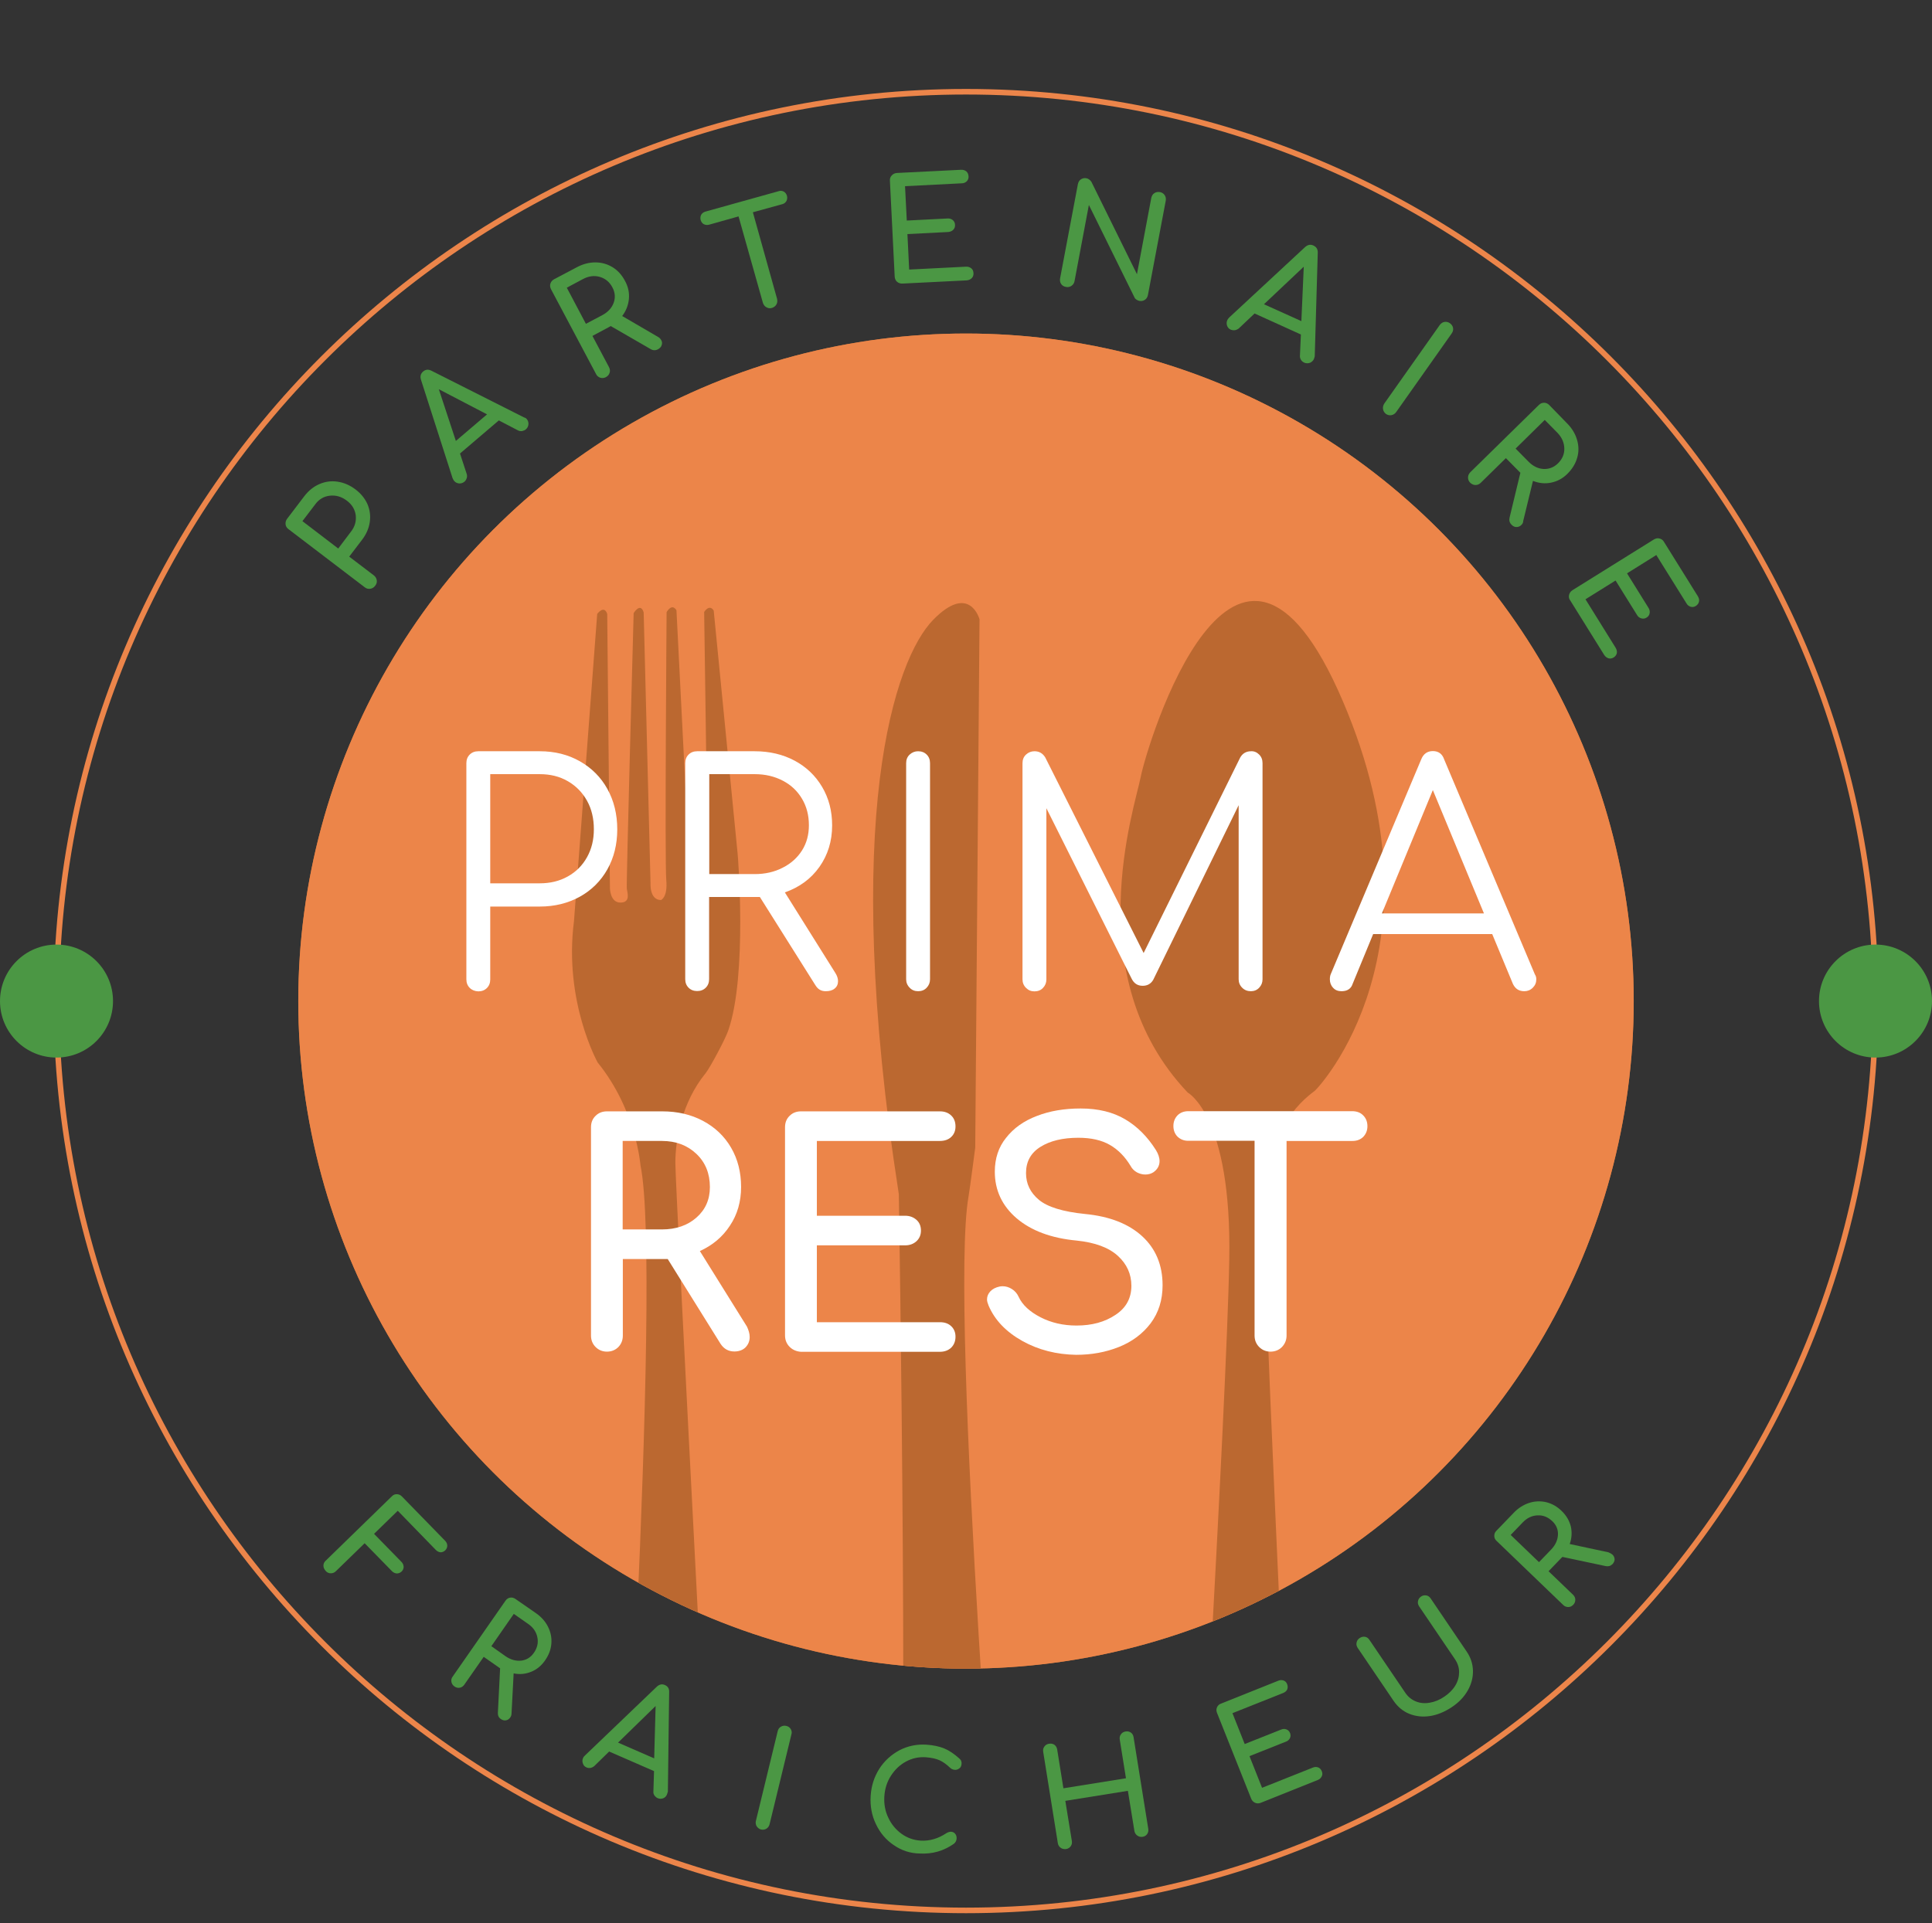 <?xml version="1.0" encoding="utf-8"?>
<!-- Generator: Adobe Illustrator 28.0.0, SVG Export Plug-In . SVG Version: 6.00 Build 0)  -->
<svg version="1.1" id="Calque_1" xmlns="http://www.w3.org/2000/svg" xmlns:xlink="http://www.w3.org/1999/xlink" x="0px" y="0px"
	 viewBox="0 0 1213.8 1208.5" style="enable-background:new 0 0 1213.8 1208.5;" xml:space="preserve">
<rect x="0" y="0" width="1213.8" height="1208.5" fill="#333333" stroke="none"/>
<style type="text/css">
	.st0{fill:#CB7539;}
	.st1{clip-path:url(#SVGID_00000062151156786977736380000008027239237737968038_);}
	.st2{fill:#BB6830;}
	.st3{fill:#FFFFFF;}
	.st4{fill:#EC854A;}
	.st5{fill:#4B9744;}
</style>
<g>
	<circle class="st0" cx="606.9" cy="629.1" r="419.5"/>
	<g>
		<defs>
			<circle id="SVGID_1_" cx="606.9" cy="629.1" r="419.5"/>
		</defs>
		<use xlink:href="#SVGID_1_"  style="overflow:visible;fill:#EC8549;"/>
		<clipPath id="SVGID_00000114781952601138191900000009894684572528818606_">
			<use xlink:href="#SVGID_1_"  style="overflow:visible;"/>
		</clipPath>
		<g style="clip-path:url(#SVGID_00000114781952601138191900000009894684572528818606_);">
			<g>
				<path class="st2" d="M457.5,647.7c-1.9,5.5-11.5,23.4-14.1,26.6c-15.2,18.6-19.1,42.1-19.1,56.5c0,16.7,26.6,521.4,26.6,521.4
					c-34.3,27.4-63.4,0-63.4,0s28.8-453.1,14.9-519.8c0,0-2.5-34.5-26.9-64.7c0,0-21.4-38.3-14.9-88.7l14.6-193.2c0,0,4.3-5.9,6.3,0
					l1.7,172.2c0,0,0,9.2,6.6,9.2c6.6,0,4.3-6.3,4-8.8c-0.4-2.5,4.3-173.1,4.3-173.1s4.3-7.1,6.3-0.4l4.3,170.2
					c0,0-0.7,10.5,6.6,10.5c0,0,4.3-1.7,3.3-12.6c-1-10.9,0.2-168.3,0.2-168.3s3.2-6,6.2-1.2l8.7,171.9c0,0-0.3,9.4,5.9,9.4
					c6.2,0,4.7-8.2,5-12.3c0.2-4.1-2.2-167.9-2.2-167.9s3.2-5.3,6-0.9l15,152.5C463.5,536.3,469.7,612.9,457.5,647.7z"/>
			</g>
			<g>
				<path class="st2" d="M563.6,1253c8.1-78.2,1.1-502.5,1.1-502.5c-36.9-237.7-2.3-336.5,21.5-360.9c23-23.6,29.2-0.4,29.2-0.4
					l-2.7,332c0,0-3.2,24.7-4.2,30.7c-12.4,70,22,498.7,22,498.7C599.9,1280.3,563.6,1253,563.6,1253z"/>
			</g>
			<g>
				<path class="st2" d="M826,685.5c-36.6,27-31.2,75.1-31,109.4c0.2,36.6,20,455.9,20,455.9c-34.2,30.6-66.2,0.1-66.2,0.1
					s22-369.5,23.5-459.6c1.6-90.1-26.1-104.7-26.1-104.7c-69.3-73-33.3-179-29.5-198.5c3.8-19.5,59.5-205,126.9-47.6
					C910.3,596.3,828.4,683.7,826,685.5z"/>
			</g>
		</g>
	</g>
	<g>
		<path class="st3" d="M295.1,620.8c-1.4-1.4-2.1-3.2-2.1-5.4V479.6c0-2.2,0.7-4,2.1-5.4c1.4-1.4,3.2-2.1,5.4-2.1h38.6
			c9.4,0,17.8,2.1,25.2,6.3c7.4,4.2,13.2,10,17.3,17.4c4.1,7.4,6.2,15.9,6.2,25.4c0,9.4-2.1,17.8-6.2,25.1
			c-4.1,7.3-9.9,13.1-17.3,17.2c-7.4,4.1-15.8,6.2-25.2,6.2H308v45.8c0,2.2-0.7,4-2.1,5.4c-1.4,1.4-3.2,2.1-5.4,2.1
			C298.3,622.9,296.5,622.2,295.1,620.8z M339.1,555.1c6.6,0,12.4-1.4,17.6-4.3c5.2-2.9,9.2-6.9,12.1-12.1s4.3-11,4.3-17.6
			c0-6.7-1.4-12.7-4.3-17.9c-2.9-5.2-6.9-9.3-12.1-12.3c-5.2-3-11-4.4-17.6-4.4H308v68.6H339.1z"/>
		<path class="st3" d="M526.5,616.6c0,1.9-0.7,3.5-2.1,4.6c-1.4,1.2-3.3,1.7-5.6,1.7c-1.5,0-2.8-0.3-3.9-1c-1-0.6-1.9-1.6-2.7-2.9
			l-34.8-55.3h-3.3h-28.6v51.6c0,2.2-0.7,4-2.1,5.4c-1.4,1.4-3.2,2.1-5.4,2.1c-2.2,0-4-0.7-5.4-2.1c-1.4-1.4-2.1-3.2-2.1-5.4V479.6
			c0-2.2,0.7-4,2.1-5.4c1.4-1.4,3.2-2.1,5.4-2.1h36.1c9.4,0,17.8,2,25.1,5.9c7.3,3.9,13.1,9.4,17.3,16.5c4.2,7.1,6.3,15.1,6.3,24.2
			c0,9.9-2.7,18.6-8,26.1s-12.6,12.8-21.7,16l31.7,50.6C526,613.3,526.5,615,526.5,616.6z M474.2,549.3c6.4,0,12.3-1.3,17.5-4
			c5.2-2.6,9.3-6.3,12.2-10.9c2.9-4.6,4.3-9.9,4.3-15.8c0-6.2-1.4-11.7-4.3-16.6c-2.9-4.9-6.9-8.7-12.1-11.4
			c-5.2-2.7-11-4.1-17.6-4.1h-28.6v62.8H474.2z"/>
		<path class="st3" d="M571.5,620.7c-1.5-1.5-2.2-3.3-2.2-5.3V479.6c0-2.2,0.7-4,2.2-5.4c1.5-1.4,3.3-2.1,5.3-2.1
			c2.2,0,4,0.7,5.4,2.1c1.4,1.4,2.1,3.2,2.1,5.4v135.8c0,2.1-0.7,3.8-2.1,5.3c-1.4,1.5-3.2,2.2-5.4,2.2
			C574.7,622.9,572.9,622.2,571.5,620.7z"/>
		<path class="st3" d="M791.1,474.2c1.4,1.4,2.1,3.2,2.1,5.4v135.8c0,2.1-0.7,3.8-2.1,5.3c-1.4,1.5-3.2,2.2-5.2,2.2
			c-2.2,0-4-0.7-5.5-2.2c-1.5-1.5-2.2-3.3-2.2-5.3V506l-53.7,109.8c-1.5,2.5-3.7,3.7-6.6,3.7c-3.2,0-5.5-1.5-7-4.6l-53.5-107v107.6
			c0,2.1-0.7,3.8-2.1,5.3c-1.4,1.5-3.2,2.2-5.4,2.2c-2.1,0-3.8-0.7-5.3-2.2c-1.5-1.5-2.2-3.3-2.2-5.3V479.6c0-2.2,0.7-4,2.2-5.4
			c1.5-1.4,3.3-2.1,5.3-2.1c3,0,5.2,1.3,6.8,3.9l61.8,122.9l60.7-122.9c1.5-2.6,3.8-3.9,6.8-3.9C787.9,472,789.6,472.7,791.1,474.2z
			"/>
		<path class="st3" d="M965.2,615.4c0,2.1-0.7,3.8-2.2,5.3c-1.5,1.5-3.3,2.2-5.3,2.2c-3.4,0-5.7-1.5-7.2-4.6L937.5,587h-74.8
			l-12.9,31.3c-1,3.1-3.4,4.6-7,4.6c-2.2,0-4-0.7-5.3-2.2c-1.4-1.5-2-3.3-2-5.3c0-1.3,0.2-2.4,0.6-3.3l56.8-134.9
			c1.4-3.5,3.9-5.2,7.3-5.2c3.5,0,5.9,1.7,7.1,5.2l57,135.1C964.9,613.2,965.2,614.2,965.2,615.4z M868.2,574h64.1l-32.1-77.5
			L868.2,574z"/>
	</g>
	<g>
		<path class="st3" d="M471,840.2c0,2.6-0.9,4.7-2.6,6.5c-1.7,1.7-4.1,2.6-7,2.6c-3.7,0-6.6-1.6-8.7-4.8l-33.2-53.3h-3.5h-24.7v48.1
			c0,2.8-0.9,5.2-2.8,7.2c-1.9,1.9-4.3,2.9-7.2,2.9c-2.8,0-5.2-1-7.1-2.9s-2.9-4.3-2.9-7.2V708.4c0-3,1-5.4,2.9-7.2
			c1.9-1.9,4.3-2.8,7.1-2.8h34.8c9.5,0,18.1,2,25.6,6c7.5,4,13.4,9.6,17.6,16.8c4.2,7.2,6.3,15.5,6.3,24.7c0,9.1-2.3,17.3-7,24.3
			c-4.6,7.1-11,12.4-18.9,16l29.6,47.5C470.3,835.9,471,838,471,840.2z M415.9,772.6c8.8,0,16-2.5,21.6-7.4c5.7-5,8.5-11.4,8.5-19.2
			c0-8.5-2.8-15.5-8.5-20.9c-5.7-5.4-12.9-8.1-21.6-8.1h-24.7v55.6H415.9z"/>
		<path class="st3" d="M496.1,846.4c-1.9-1.9-2.9-4.3-2.9-7.2V708.4c0-3,1-5.4,2.9-7.2c1.9-1.9,4.3-2.8,7.1-2.8h87.3
			c3,0,5.3,0.9,7.1,2.6c1.8,1.7,2.7,4,2.7,6.9c0,2.7-0.9,4.9-2.7,6.6c-1.8,1.7-4.2,2.5-7.1,2.5h-77.3v47h55.5c2.8,0,5.2,0.9,7.1,2.6
			c1.9,1.7,2.8,4,2.8,6.7s-0.9,4.9-2.8,6.7c-1.9,1.7-4.2,2.6-7.1,2.6h-55.5v48.3h77.3c3,0,5.3,0.8,7.1,2.5c1.8,1.7,2.7,3.9,2.7,6.6
			c0,2.8-0.9,5.1-2.7,6.9c-1.8,1.7-4.2,2.6-7.1,2.6h-87.3C500.4,849.3,498,848.3,496.1,846.4z"/>
		<path class="st3" d="M642.3,842.7c-10.2-5.7-17.3-13.1-21.2-22.2c-0.6-1.5-1-2.8-1-3.9c0-1.9,0.7-3.6,2.1-5.1
			c1.4-1.5,3.4-2.5,5.8-3c0.4-0.1,1-0.2,1.9-0.2c2.1,0,4,0.6,5.9,1.8c1.9,1.2,3.3,2.9,4.2,4.9c2.3,5,6.9,9.3,13.7,12.8
			c6.8,3.5,14.4,5.2,22.6,5.2c9.7,0,17.8-2.2,24.5-6.7c6.7-4.4,10-10.5,10-18.3c0-7.3-2.8-13.6-8.5-18.8c-5.7-5.2-14.3-8.4-25.9-9.6
			c-16-1.5-28.5-6.2-37.7-14c-9.1-7.8-13.7-17.6-13.7-29.3c0-8.2,2.3-15.4,7.1-21.3c4.7-6,11.1-10.6,19.3-13.7
			c8.2-3.2,17.4-4.7,27.5-4.7c11.1,0,20.4,2.3,28,6.8c7.6,4.5,14,10.9,19.3,19.3c1.5,2.4,2.3,4.8,2.3,7c0,2.8-1.3,5.2-3.9,7
			c-1.4,0.9-3.1,1.4-5,1.4s-3.7-0.5-5.4-1.4c-1.7-1-3-2.3-3.9-4c-3.5-5.8-7.8-10.2-13-13.2c-5.2-3-11.8-4.5-19.8-4.5
			c-9.8,0-17.7,1.9-23.8,5.7c-6.1,3.8-9.1,9.3-9.1,16.5c0,6.7,2.7,12.3,8.1,16.8c5.4,4.5,15.1,7.5,29,8.9c15.5,1.5,27.4,6.2,35.9,14
			c8.5,7.8,12.8,18.1,12.8,30.8c0,9.3-2.5,17.2-7.5,23.9c-5,6.6-11.7,11.6-20,14.9c-8.3,3.3-17.2,4.9-26.8,4.9
			C663.9,851.2,652.5,848.4,642.3,842.7z"/>
		<path class="st3" d="M856.5,701c1.7,1.7,2.6,4,2.6,6.7s-0.9,4.9-2.6,6.7c-1.7,1.7-4,2.6-6.7,2.6h-41.5v122.3c0,2.8-1,5.2-2.9,7.2
			c-1.9,1.9-4.3,2.9-7.2,2.9c-2.8,0-5.2-1-7.1-2.9s-2.9-4.3-2.9-7.2V716.9h-41.7c-2.7,0-4.9-0.9-6.7-2.6c-1.7-1.7-2.6-4-2.6-6.7
			s0.9-4.9,2.6-6.7c1.7-1.7,4-2.6,6.7-2.6h103.4C852.6,698.4,854.8,699.2,856.5,701z"/>
	</g>
	<path class="st4" d="M606.9,1202.3c-316,0-573.2-257.1-573.2-573.2S290.9,55.9,606.9,55.9s573.2,257.1,573.2,573.2
		S922.9,1202.3,606.9,1202.3z M606.9,59.4C292.8,59.4,37.2,315,37.2,629.1s255.6,569.7,569.7,569.7s569.7-255.6,569.7-569.7
		S921,59.4,606.9,59.4z"/>
	<g>
		<path class="st5" d="M232.6,370c-1.2,0.2-2.4-0.1-3.4-0.9l-48-36.6c-1.1-0.8-1.7-1.9-1.8-3.1c-0.1-1.2,0.2-2.4,1-3.4l10.8-14.2
			c2.7-3.5,5.8-6,9.5-7.6s7.5-2.1,11.4-1.5c4,0.6,7.7,2.2,11.3,4.9c3.4,2.6,5.9,5.7,7.5,9.3c1.5,3.6,2,7.3,1.4,11.3
			c-0.6,3.9-2.2,7.6-4.9,11.1l-8,10.5l15.5,11.8c1,0.8,1.6,1.8,1.8,3c0.2,1.2-0.1,2.4-1,3.5C234.9,369.2,233.9,369.8,232.6,370z
			 M220.5,334.1c2.5-3.2,3.4-6.6,3-10.3c-0.5-3.6-2.3-6.7-5.5-9.1c-3.4-2.6-6.9-3.6-10.7-3.2c-3.8,0.4-6.9,2.2-9.3,5.5l-8,10.5
			l22.5,17.2L220.5,334.1z"/>
		<path class="st5" d="M330.9,263.3c0.8,0.9,1.2,2.1,1.1,3.3c-0.1,1.3-0.6,2.3-1.6,3.2c-0.7,0.6-1.5,0.9-2.4,1.1
			c-0.9,0.1-1.8,0-2.7-0.5l-11.9-6.2L289,285l4.2,12.8c0.3,0.9,0.3,1.9,0,2.7c-0.3,0.9-0.7,1.6-1.4,2.2c-1,0.8-2.1,1.2-3.4,1.1
			c-1.3-0.1-2.3-0.7-3.1-1.6c-0.4-0.5-0.7-1.1-1-1.8l-19.8-61.7c-0.7-2.2-0.2-3.9,1.3-5.2c1.6-1.4,3.4-1.5,5.3-0.5l58.1,29.3
			C330,262.5,330.6,262.9,330.9,263.3z M286.4,277.1l19.6-16.7l-30.3-15.8L286.4,277.1z"/>
		<path class="st5" d="M415.4,213.7c0.6,1,0.7,2.1,0.3,3.2c-0.3,1.1-1.1,1.9-2.3,2.6c-1.5,0.8-3.1,0.8-4.6-0.1l-25.1-14.5l-1.4,0.8
			l-10.1,5.4l10.4,19.6c0.6,1.2,0.8,2.3,0.4,3.5c-0.3,1.2-1.1,2.1-2.3,2.8c-1.2,0.6-2.3,0.7-3.5,0.4c-1.2-0.4-2.1-1.1-2.7-2.3
			l-28.3-53.3c-0.6-1.2-0.8-2.4-0.4-3.6c0.4-1.2,1.2-2.1,2.3-2.7l14.2-7.5c3.9-2.1,7.8-3.1,11.7-3.1c3.9,0,7.5,1,10.8,3
			c3.3,2,5.9,4.9,7.9,8.7c2,3.7,2.8,7.5,2.4,11.4c-0.4,3.9-1.8,7.4-4.2,10.6l22.3,13C414.2,212.1,414.9,212.8,415.4,213.7z
			 M378.3,198.1c3.6-1.9,6-4.5,7.2-7.7c1.2-3.2,1-6.5-0.7-9.7c-1.8-3.5-4.5-5.7-8-6.7c-3.5-1-7-0.5-10.6,1.4l-10.1,5.4l12,22.7
			L378.3,198.1z"/>
		<path class="st5" d="M492.4,120.4c1,0.6,1.6,1.4,2,2.6c0.3,1.2,0.2,2.3-0.3,3.3c-0.6,1-1.4,1.7-2.6,2l-18.5,5.1l15.2,54.4
			c0.3,1.3,0.2,2.4-0.4,3.5c-0.6,1.1-1.6,1.8-2.8,2.2c-1.3,0.4-2.4,0.2-3.5-0.4c-1.1-0.6-1.8-1.6-2.2-2.8L464,136l-18.5,5.2
			c-1.2,0.3-2.3,0.2-3.3-0.3s-1.6-1.4-2-2.6c-0.3-1.2-0.2-2.3,0.3-3.3c0.6-1,1.4-1.6,2.6-2l45.9-12.8
			C490.3,119.7,491.4,119.9,492.4,120.4z"/>
		<path class="st5" d="M563.6,177.1c-0.9-0.8-1.4-1.9-1.5-3.2l-3-60.3c-0.1-1.4,0.3-2.5,1.2-3.4c0.8-0.9,1.9-1.4,3.2-1.5l40.2-2
			c1.4-0.1,2.5,0.3,3.4,1c0.9,0.8,1.3,1.8,1.4,3.1c0.1,1.2-0.3,2.3-1.1,3.1c-0.8,0.8-1.9,1.3-3.2,1.3l-35.6,1.8l1.1,21.6l25.6-1.3
			c1.3-0.1,2.4,0.3,3.3,1c0.9,0.8,1.4,1.8,1.4,3c0.1,1.2-0.3,2.3-1.1,3.1c-0.8,0.8-1.9,1.3-3.2,1.4l-25.6,1.3l1.1,22.3l35.6-1.8
			c1.4-0.1,2.5,0.3,3.4,1c0.9,0.7,1.3,1.7,1.4,3c0.1,1.3-0.3,2.4-1.1,3.2c-0.8,0.8-1.9,1.3-3.2,1.4l-40.2,2
			C565.7,178.3,564.6,177.9,563.6,177.1z"/>
		<path class="st5" d="M666.7,178.5c-0.7-1-0.9-2.2-0.7-3.5l11.2-59.3c0.3-1.3,0.9-2.4,1.9-3c1-0.7,2.2-0.9,3.4-0.7
			c0.6,0.1,1.3,0.4,1.8,0.8c0.6,0.4,1,0.9,1.4,1.5l28.6,58l9-47.9c0.3-1.3,0.9-2.4,1.9-3c1-0.7,2.2-0.9,3.5-0.7
			c1.3,0.2,2.3,0.9,3,1.9c0.7,1,0.9,2.2,0.7,3.5l-11.2,59.3c-0.3,1.3-0.9,2.4-1.9,3c-1,0.7-2.2,0.9-3.4,0.7
			c-0.6-0.1-1.3-0.4-1.9-0.8c-0.6-0.4-1.1-0.9-1.3-1.5l-28.6-58l-9,47.8c-0.2,1.3-0.9,2.3-1.9,3c-1,0.7-2.2,1-3.5,0.7
			C668.4,180.1,667.4,179.5,666.7,178.5z"/>
		<path class="st5" d="M825.5,225.6c-0.5,1.1-1.4,1.9-2.5,2.4c-1.2,0.4-2.4,0.4-3.6-0.1c-0.8-0.4-1.5-0.9-2-1.7
			c-0.5-0.8-0.8-1.7-0.7-2.6l0.6-13.4l-29.1-13.2l-9.8,9.3c-0.7,0.6-1.6,1-2.5,1.2c-0.9,0.1-1.8,0-2.6-0.3c-1.2-0.5-2-1.4-2.4-2.6
			c-0.4-1.2-0.3-2.4,0.2-3.5c0.2-0.5,0.7-1.1,1.3-1.7l47.5-44.1c1.7-1.5,3.4-1.9,5.3-1c1.9,0.9,2.8,2.4,2.7,4.6l-1.9,65
			C825.8,224.5,825.7,225.1,825.5,225.6z M794.1,191.2l23.5,10.6l1.5-34.2L794.1,191.2z"/>
		<path class="st5" d="M868.9,257.1c-0.2-1.2,0.1-2.4,0.8-3.5l34.8-49.3c0.8-1.1,1.8-1.8,3-2c1.2-0.2,2.4,0.1,3.4,0.8
			c1.1,0.8,1.8,1.8,2,3c0.2,1.2-0.1,2.4-0.9,3.5l-34.8,49.3c-0.8,1.1-1.7,1.7-3,2c-1.2,0.2-2.4,0-3.5-0.8
			C869.7,259.3,869.1,258.3,868.9,257.1z"/>
		<path class="st5" d="M955.7,330c-0.8,0.8-1.8,1.2-3,1.2c-1.1,0-2.2-0.5-3.1-1.5c-1.2-1.2-1.6-2.7-1.2-4.4l6.8-28.2l-1.1-1.1
			l-8-8.1l-15.8,15.5c-0.9,0.9-2,1.4-3.3,1.4c-1.2,0-2.3-0.5-3.3-1.4c-0.9-0.9-1.4-2-1.4-3.3c0-1.3,0.5-2.3,1.4-3.3l43.1-42.3
			c1-1,2.1-1.4,3.3-1.4c1.2,0,2.3,0.5,3.2,1.4l11.2,11.5c3.1,3.1,5.2,6.6,6.3,10.4c1.1,3.8,1.2,7.5,0.1,11.2
			c-1,3.7-3.1,7.1-6.1,10.1c-3,3-6.4,4.8-10.3,5.6c-3.8,0.8-7.6,0.4-11.4-1.1l-6.1,25.1C957,328.4,956.5,329.3,955.7,330z
			 M960.2,290c2.8,2.9,6,4.5,9.4,4.7s6.5-0.9,9.1-3.4c2.8-2.7,4.2-5.9,4.1-9.5c-0.1-3.6-1.5-6.9-4.3-9.8l-8-8.1l-18.3,18L960.2,290z
			"/>
		<path class="st5" d="M985.8,373.8c0.3-1.2,1-2.2,2.1-2.9l51.2-31.9c1.2-0.7,2.3-0.9,3.5-0.6c1.2,0.3,2.2,1,2.8,2.1l21.3,34.2
			c0.7,1.2,1,2.3,0.7,3.4c-0.2,1.1-0.9,2-2,2.7c-1.1,0.7-2.1,0.8-3.2,0.5s-2-1-2.7-2.2l-18.9-30.3l-18.4,11.5l13.5,21.7
			c0.7,1.1,0.9,2.2,0.7,3.4c-0.2,1.2-0.9,2.1-1.9,2.7c-1.1,0.7-2.2,0.8-3.3,0.5c-1.1-0.3-2.1-1-2.7-2.1l-13.5-21.7l-18.9,11.8
			L1015,407c0.7,1.2,1,2.3,0.8,3.4c-0.2,1.1-0.9,2-1.9,2.7c-1.1,0.7-2.2,0.9-3.3,0.6c-1.1-0.3-2-1-2.8-2.2l-21.3-34.2
			C985.7,376.2,985.5,375.1,985.8,373.8z"/>
	</g>
	<g>
		<path class="st5" d="M203.2,983.9c0-1.2,0.5-2.3,1.4-3.1l41.6-40.5c0.9-0.9,2-1.4,3.2-1.3c1.2,0,2.2,0.5,3.1,1.4l27.1,27.8
			c0.9,0.9,1.4,2,1.4,3.1c0,1.1-0.4,2.1-1.3,3c-0.9,0.8-1.8,1.2-2.9,1.2c-1.1-0.1-2.1-0.6-3-1.5l-23.9-24.6l-14.9,14.5l17.2,17.6
			c0.9,0.9,1.3,1.9,1.4,3.1c0,1.1-0.4,2.1-1.3,3c-0.9,0.8-1.9,1.2-3,1.2c-1.1-0.1-2.1-0.5-3-1.4l-17.2-17.6l-18.1,17.6
			c-0.9,0.9-2,1.3-3.2,1.3c-1.2,0-2.3-0.5-3.1-1.4C203.7,986.2,203.2,985.1,203.2,983.9z"/>
		<path class="st5" d="M320.5,1079.4c-0.7,0.9-1.5,1.5-2.6,1.7c-1.1,0.2-2.2-0.1-3.2-0.8c-1.4-0.9-2-2.3-1.9-4l1.4-27.9l-1.3-0.9
			l-9-6.3l-12.2,17.5c-0.7,1-1.7,1.7-2.8,1.9c-1.2,0.2-2.3,0-3.4-0.8c-1-0.7-1.7-1.7-1.9-2.9c-0.2-1.2,0-2.3,0.8-3.3l33.2-47.7
			c0.8-1.1,1.7-1.7,2.9-1.9c1.2-0.2,2.3,0.1,3.3,0.8l12.7,8.8c3.5,2.4,6.1,5.3,7.8,8.7c1.7,3.4,2.4,6.9,2.1,10.6
			c-0.3,3.7-1.6,7.2-4,10.6c-2.3,3.3-5.2,5.7-8.7,7.1c-3.5,1.4-7.1,1.8-11,1l-1.3,24.8C321.4,1077.7,321.1,1078.6,320.5,1079.4z
			 M317.6,1040.8c3.2,2.2,6.4,3.1,9.8,2.8c3.3-0.4,6-2,8-4.9c2.2-3.1,2.9-6.4,2.2-9.8s-2.6-6.2-5.8-8.4l-9-6.3l-14.1,20.3
			L317.6,1040.8z"/>
		<path class="st5" d="M419,1127.8c-0.5,1.1-1.3,1.9-2.4,2.3c-1.1,0.4-2.3,0.4-3.4-0.1c-0.8-0.3-1.4-0.9-2-1.6
			c-0.5-0.8-0.8-1.6-0.7-2.5l0.4-12.9l-28.2-12.3l-9.3,9.1c-0.7,0.6-1.5,1-2.4,1.2c-0.9,0.1-1.7,0.1-2.5-0.3
			c-1.2-0.5-1.9-1.3-2.3-2.5c-0.4-1.1-0.4-2.3,0.1-3.4c0.2-0.5,0.6-1.1,1.2-1.6l45.1-43.2c1.6-1.5,3.3-1.9,5.1-1.1
			c1.9,0.8,2.8,2.3,2.7,4.4l-0.8,62.6C419.3,1126.7,419.2,1127.3,419,1127.8z M388.3,1095.1l22.7,9.9l0.9-32.9L388.3,1095.1z"/>
		<path class="st5" d="M475.4,1147.7c-0.6-1-0.8-2.2-0.5-3.4l13.7-56.4c0.3-1.3,1-2.2,2-2.8c1-0.6,2.2-0.8,3.4-0.5
			c1.3,0.3,2.2,1,2.8,2c0.6,1,0.8,2.1,0.4,3.4l-13.7,56.4c-0.3,1.2-1,2.2-2,2.8c-1,0.6-2.2,0.8-3.4,0.5
			C477,1149.4,476.1,1148.7,475.4,1147.7z"/>
		<path class="st5" d="M561.5,1159.5c-4.9-3.3-8.6-7.7-11.2-13.2c-2.6-5.4-3.7-11.3-3.3-17.7c0.4-6.3,2.2-11.9,5.4-17
			c3.2-5,7.5-8.9,12.7-11.7c5.2-2.7,10.9-3.9,17-3.5c4.3,0.3,8.1,1.1,11.2,2.4c3.1,1.3,6.2,3.4,9.3,6.2c0.7,0.6,1.1,1.1,1.3,1.7
			s0.3,1.2,0.2,1.9c-0.1,1.1-0.5,2.1-1.4,2.7c-0.9,0.7-1.9,1-2.9,0.9c-1.1-0.1-2.1-0.5-2.9-1.3c-2.2-2.1-4.4-3.7-6.6-4.7
			c-2.2-1-5-1.6-8.6-1.9c-4.5-0.3-8.6,0.6-12.5,2.7c-3.9,2.1-7,5.1-9.5,9c-2.5,3.9-3.8,8.2-4.1,12.9c-0.3,4.8,0.5,9.3,2.5,13.4
			c1.9,4.1,4.7,7.5,8.3,10.1c3.6,2.6,7.6,4,12.1,4.3c5.5,0.3,10.8-1.2,16.1-4.7c1-0.6,2-0.9,2.9-0.9c1.1,0.1,2,0.5,2.6,1.3
			c0.7,0.8,1,1.9,0.9,3.1c-0.1,1.2-0.6,2.2-1.6,3.1c-6.5,4.6-13.6,6.6-21.4,6.2C571.8,1164.7,566.4,1162.9,561.5,1159.5z"/>
		<path class="st5" d="M666.4,1161.2c-1-0.7-1.6-1.7-1.8-2.9l-9.2-57.4c-0.2-1.3,0-2.4,0.8-3.4c0.7-1,1.7-1.5,2.9-1.7
			c1.3-0.2,2.4,0,3.4,0.7c0.9,0.7,1.5,1.7,1.7,3l3.9,24.3l39.3-6.3l-3.9-24.3c-0.2-1.3,0-2.4,0.8-3.4c0.7-1,1.7-1.5,2.9-1.7
			c1.2-0.2,2.3,0,3.3,0.7c1,0.7,1.5,1.7,1.7,3l9.2,57.4c0.2,1.3,0,2.4-0.7,3.4c-0.7,1-1.7,1.5-2.9,1.7c-1.2,0.2-2.4-0.1-3.3-0.8
			c-1-0.7-1.6-1.7-1.8-2.9l-4.1-25.2l-39.3,6.3l4.1,25.2c0.2,1.2,0,2.4-0.7,3.3c-0.7,1-1.7,1.6-3,1.8
			C668.5,1162.1,667.3,1161.9,666.4,1161.2z"/>
		<path class="st5" d="M788.5,1132.9c-1.1-0.5-1.9-1.3-2.4-2.5l-21.5-54c-0.5-1.2-0.5-2.4,0-3.5c0.5-1.1,1.3-1.9,2.5-2.3l36-14.4
			c1.2-0.5,2.3-0.5,3.4-0.1c1,0.4,1.8,1.2,2.2,2.4c0.4,1.1,0.4,2.2,0,3.2c-0.5,1-1.3,1.7-2.5,2.2l-31.9,12.7l7.7,19.4l22.9-9.1
			c1.2-0.5,2.3-0.5,3.3-0.1c1.1,0.4,1.8,1.2,2.3,2.3c0.4,1.1,0.4,2.2-0.1,3.2c-0.5,1-1.3,1.8-2.5,2.2l-22.9,9.1l7.9,19.9l31.9-12.7
			c1.2-0.5,2.3-0.5,3.4-0.1c1,0.4,1.7,1.2,2.2,2.3c0.5,1.2,0.5,2.3,0,3.3c-0.5,1-1.3,1.8-2.5,2.3l-36,14.4
			C790.8,1133.4,789.6,1133.4,788.5,1132.9z"/>
		<path class="st5" d="M898.4,1078.4c-4.7,0.7-9,0.2-13-1.4c-4-1.6-7.3-4.4-9.9-8.2l-22.5-33.2c-0.7-1.1-1-2.2-0.7-3.4
			c0.2-1.2,0.9-2.1,1.9-2.8c1.1-0.7,2.2-1,3.4-0.8c1.2,0.2,2.1,0.9,2.8,2l22.5,33.2c1.7,2.5,3.9,4.3,6.6,5.4
			c2.7,1.1,5.6,1.4,8.8,0.8c3.1-0.5,6.3-1.8,9.3-3.9c2.9-2,5.2-4.3,6.8-7c1.6-2.7,2.3-5.5,2.3-8.3c0-2.9-0.9-5.6-2.6-8.1l-22.5-33.2
			c-0.7-1.1-1-2.2-0.7-3.4c0.2-1.2,0.9-2.1,1.9-2.8c1-0.7,2.1-0.9,3.3-0.7c1.2,0.2,2.1,0.9,2.8,2l22.5,33.2c2.6,3.8,3.9,7.8,4,12.1
			c0.1,4.3-1,8.5-3.3,12.5c-2.3,4-5.6,7.5-10,10.4C907.6,1075.8,903,1077.7,898.4,1078.4z"/>
		<path class="st5" d="M1013.1,977c0.8,0.8,1.2,1.7,1.3,2.8c0,1.1-0.4,2.1-1.3,3.1c-1.2,1.2-2.6,1.6-4.2,1.3l-27.3-5.8l-1.1,1.1
			l-7.6,7.9l15.4,14.8c0.9,0.9,1.4,1.9,1.4,3.1c0,1.2-0.4,2.3-1.3,3.2c-0.9,0.9-1.9,1.4-3.1,1.4c-1.2,0-2.3-0.4-3.2-1.3l-41.9-40.3
			c-1-0.9-1.4-2-1.4-3.2c0-1.2,0.4-2.2,1.3-3.1l10.7-11.1c2.9-3.1,6.2-5.2,9.8-6.4c3.6-1.2,7.2-1.3,10.8-0.5
			c3.6,0.9,6.9,2.7,9.8,5.6c2.9,2.8,4.8,6.1,5.7,9.7c0.8,3.7,0.6,7.3-0.7,11l24.3,5.2C1011.5,975.9,1012.4,976.4,1013.1,977z
			 M974.5,973.8c2.7-2.8,4.1-5.9,4.3-9.2c0.2-3.3-1-6.2-3.5-8.6c-2.7-2.6-5.8-3.9-9.3-3.7c-3.5,0.1-6.6,1.6-9.3,4.4l-7.6,7.9
			l17.8,17.1L974.5,973.8z"/>
	</g>
	<circle class="st5" cx="35.5" cy="629.1" r="35.5"/>
	<circle class="st5" cx="1178.3" cy="629.1" r="35.5"/>
</g>
</svg>
